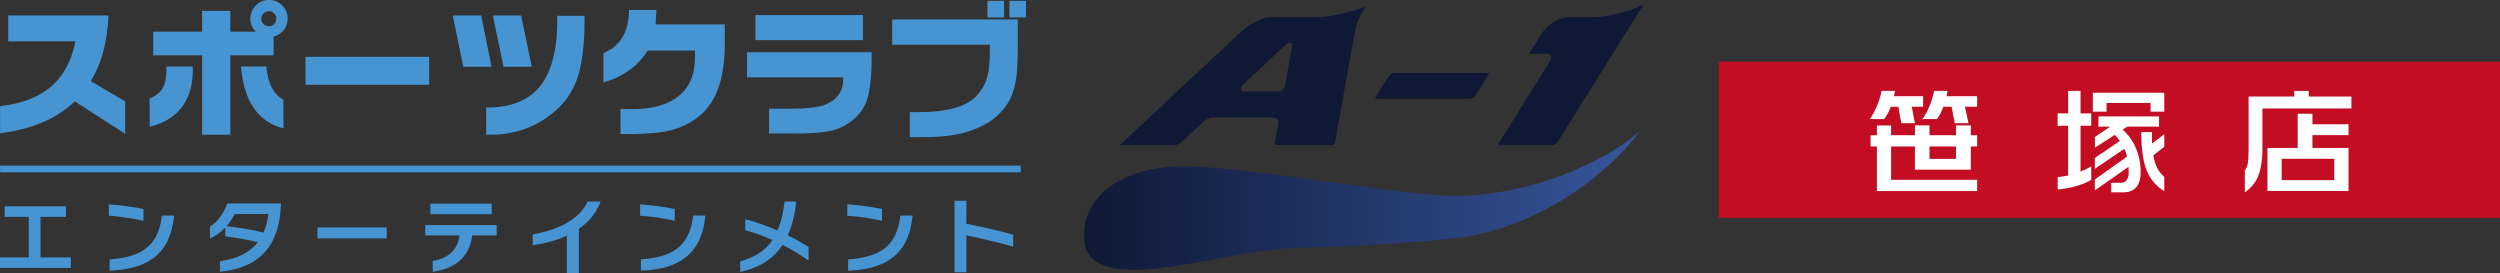 <?xml version="1.0" encoding="UTF-8"?> <svg xmlns="http://www.w3.org/2000/svg" xmlns:xlink="http://www.w3.org/1999/xlink" id="_レイヤー_2" viewBox="0 0 468.09 51.2"><rect x="0" y="0" width="468.09" height="51.2" fill="#333333" stroke="none"/><defs><style>.cls-1{fill:#fff;}.cls-2{fill:#0f1835;}.cls-3{fill:#4694d1;}.cls-4{fill:#c30d23;}.cls-5{fill:url(#_新規グラデーションスウォッチ);}.cls-6{fill:#0f1835;}</style><linearGradient id="_新規グラデーションスウォッチ" x1="202.99" y1="37.49" x2="307.12" y2="37.49" gradientUnits="userSpaceOnUse"><stop offset="0" stop-color="#0f1835"></stop><stop offset="1" stop-color="#37569d"></stop></linearGradient></defs><g id="_レイヤー_1-2"><path class="cls-6" d="M261.02,13.66c-.33,0-.81.31-1.02.66l-2.43,3.88c-.11.17-.1.27-.09.28,0,0,.03.02.12.02h17.63c.33,0,.81-.3,1.03-.64l2.43-3.88c.11-.18.1-.27.09-.29,0,0-.04-.03-.12-.03h-17.64Z"></path><path class="cls-6" d="M306.84,1.26h0c-1.56.82-6.2,1.96-8.01,1.96h-5.24c-1.64,0-3.89,1.4-4.92,3.05l-2.17,3.48c-.08.13-.09.21-.09.26,0,.02,0,.03,0,.03,0,0,.03.02.11.02h3.2c.3,0,.54.14.67.36.15.25.1.59-.1.93l-9.7,15.53c-.11.17-.1.28-.1.29,0,0,.04.02.12.02h10.03c.33,0,.81-.31,1.02-.65L307.71.88h0c-.18.05-.46.15-.87.37Z"></path><path class="cls-2" d="M255.61,1.33h0c-.65.25-5.98,1.89-8.82,1.89h-8.83c-1.45,0-3.88,1.13-5.31,2.47l-22.81,21.31c-.07.07-.12.13-.15.18h10.26c.32,0,.96-.27,1.36-.64l3.99-3.73c.49-.46,1.28-.82,1.8-.82h11.26c.32,0,.6.13.79.35.18.21.24.48.2.76l-.67,3.73c-.01.09,0,.17.05.23.06.08.17.12.3.12h10.3c.29,0,.57-.22.62-.47l3.83-21.31c.02-.1.45-2.09,1.93-4,.05-.06.06-.09.08-.13-.05.01-.09.03-.16.06ZM232.34,16.79c-.06-.16-.1-.49.38-.94l8.02-7.49c.38-.36.7-.47.96-.33.09.05.3.22.22.62l-1.34,7.49c-.1.56-.65.99-1.24.99h-6.38c-.43,0-.57-.24-.61-.34Z"></path><path class="cls-5" d="M221.64,31.15c12.21,0,40.38,5.53,51.09,5.53,12.22,0,26.88-5.45,34.39-12.22-6.2,8.46-19.54,18.45-34.76,20.14-15.22,1.69-26.38,1.5-32.81,2.03-7.8.66-18.07,3.52-25.83,3.85-5.66.24-10.14-.95-10.63-4.98-1.05-8.78,7.2-14.36,18.56-14.36Z"></path><path class="cls-3" d="M1.54,2.9h18.78c-.12,2.48-.45,4.72-.98,6.75-.53,2.02-1.31,3.87-2.33,5.54l6.43,3.79v6.08l-9.44-6.08c-1.71,1.64-3.72,2.96-6.05,3.94-2.33.98-4.97,1.66-7.93,2.04v-5.08c4.05-.46,7.23-1.69,9.54-3.67,2.31-1.98,3.83-4.81,4.57-8.47H1.54V2.9Z"></path><path class="cls-3" d="M28.02,23.73v-5.29c1.11-.43,1.91-1.06,2.41-1.91.49-.84.74-1.97.74-3.37v-.72h4.91c.13,3.01-.49,5.48-1.88,7.42-1.38,1.93-3.44,3.22-6.18,3.87ZM28.69,5.93h9.15v-3.9h5.29v3.9h4.74c-.34-.36-.59-.74-.75-1.13-.16-.39-.24-.82-.24-1.29,0-.97.34-1.8,1.02-2.49.68-.69,1.5-1.03,2.47-1.03s1.8.34,2.47,1.02c.68.68,1.02,1.5,1.02,2.47,0,.81-.23,1.51-.7,2.11-.46.6-1.11,1.03-1.93,1.28v3.49h-8.1v14.87h-5.29v-14.87h-9.15v-4.44ZM53.07,18.65v5.38c-2.34-.56-4.19-1.82-5.54-3.77-1.35-1.95-2.15-4.56-2.41-7.82h4.75c.14,1.61.48,2.94,1.03,3.98.55,1.04,1.27,1.78,2.17,2.23ZM50.35,2.1c-.38,0-.71.14-1,.41-.29.28-.43.6-.43.98s.14.71.43,1,.62.43,1,.43.7-.14.98-.43c.28-.29.41-.62.41-1s-.14-.7-.41-.98c-.28-.28-.6-.41-.98-.41Z"></path><path class="cls-3" d="M80.36,10.64v5.24h-23.16v-5.24h23.16Z"></path><path class="cls-3" d="M90.1,2.9l1.93,9.59h-5.29l-1.97-9.59h5.33ZM91.03,25.21v-5.08c4.66.04,8.07-1.35,10.23-4.17,2.16-2.81,3.18-7.15,3.08-13.01h5.11c.02,1.76-.03,3.36-.13,4.82-.1,1.45-.28,2.82-.51,4.11-.59,3.23-1.82,5.82-3.69,7.78-1.88,1.96-4.03,3.41-6.46,4.34-1.04.41-2.19.73-3.46.95-1.26.22-2.65.31-4.15.26ZM97.57,2.9l2,9.59h-5.3l-1.98-9.59h5.29Z"></path><path class="cls-3" d="M122.91,1.88l-.16,2.69h12.95v3.92c0,4.84-.98,8.61-2.93,11.31-1.13,1.54-2.69,2.78-4.7,3.71-1.5.7-3.15,1.14-4.92,1.32-1.78.18-3.67.27-5.7.27h-1.27v-4.69h1.46c1.92.07,3.63-.07,5.13-.43,1.13-.26,2.18-.67,3.15-1.21,1.11-.66,1.99-1.43,2.62-2.34,1.06-1.49,1.59-3.4,1.59-5.75v-1.21h-8.87c-.91,1.45-2.05,2.68-3.42,3.67s-2.99,1.76-4.85,2.29v-5.5c1.59-.65,2.78-1.64,3.57-2.97.79-1.33,1.19-3.03,1.21-5.1h5.13Z"></path><path class="cls-3" d="M139.88,9.78h23.32v1.4c0,2.41-.18,4.52-.54,6.31-.36,1.79-1.15,3.28-2.39,4.46-1.5,1.4-3.18,2.27-5.04,2.61-1.85.34-4.19.48-7,.42h-4.23v-4.62h4.03c1.33,0,2.6-.06,3.82-.18,1.29-.15,2.24-.37,2.87-.67.15-.08.4-.21.74-.39.35-.18.7-.44,1.06-.79.34-.34.65-.79.93-1.35.28-.56.42-1.27.42-2.13v-.37h-18v-4.71ZM141.45,2.82h20.13v4.7h-20.13V2.82Z"></path><path class="cls-3" d="M167.04,3.65h23.52v5.05c0,2.56-.1,4.55-.29,5.97-.24,1.58-.63,2.9-1.18,3.98-.44.84-1.04,1.66-1.8,2.45s-1.54,1.42-2.32,1.88c-1.75,1.02-3.61,1.74-5.59,2.14-1.97.4-4.22.59-6.75.55h-2.28v-4.68h1.8c3.32,0,5.99-.42,8.02-1.26,1.25-.52,2.25-1.23,3.01-2.15.77-.94,1.31-1.93,1.61-2.95.38-1.28.56-3.04.54-5.28v-.98h-18.28V3.65ZM187.99.16v3.1h-3.1V.16h3.1ZM192.1.16v3.1h-3.1V.16h3.1Z"></path><path class="cls-3" d="M0,50.15v-1.95h5.38v-7.59H.87v-1.98h11.49v1.98h-4.78v7.59h5.68v1.97l-13.27-.02Z"></path><path class="cls-3" d="M20.37,40.38v-2.12c1.98.14,4.4.44,6.49.86v2.22c-2.09-.48-4.5-.81-6.49-.95ZM20.52,50.68v-2.11c5.43-.41,9.08-2.05,9.79-8.21h2.28c-.67,7.29-5.01,10.05-12.07,10.32Z"></path><path class="cls-3" d="M41.18,50.89v-1.97c3.4-.5,5.67-1.72,7.1-3.57-2.09-.52-4.17-.86-6.1-1.08,0,0,0-1.69,0-1.67-.81.86-1.8,1.59-2.87,2.06v-2.23c1.37-.83,2.59-2.48,3.25-4.34h10.04v.2c-.25,6.54-2.89,11.75-11.41,12.6ZM43.97,40.07c-.41.76-.92,1.55-1.56,2.28,2.28.27,4.65.62,6.93,1.2.45-1.03.75-2.2.91-3.48h-6.27Z"></path><path class="cls-3" d="M59.44,44.63v-2.04h12.97v2.04h-12.97Z"></path><path class="cls-3" d="M88.42,44.08c-.55,4.34-3.59,6.31-7.4,6.79v-2.01c3-.47,4.71-2.22,5.03-4.78h-6.43v-1.94h13.38v1.94h-4.57ZM80.58,40.1v-1.97h11.49v1.97h-11.49Z"></path><path class="cls-3" d="M108.39,42.85v8.35h-2.25v-7.07c-2,.92-4.25,1.47-6.4,1.8v-2.03c6.09-1.14,8.98-3.45,10.3-6.17h2.42c-.84,2.23-2.29,3.87-4.07,5.12Z"></path><path class="cls-3" d="M119.85,40.38v-2.12c1.98.14,4.4.44,6.49.86v2.22c-2.09-.48-4.5-.81-6.49-.95ZM120,50.68v-2.11c5.43-.41,9.08-2.05,9.79-8.21h2.28c-.67,7.29-5.01,10.05-12.07,10.32Z"></path><path class="cls-3" d="M146.52,45.86c-1.78,2.73-4.39,4.25-7.93,5.07v-2c2.59-.72,4.65-1.9,6.04-3.98-1.84-.84-3.23-1.33-5.09-1.83v-2.08c1.98.53,3.7,1.12,6.02,2.11.8-1.79,1.12-3.51,1.33-5.4h2.19c-.2,2.08-.66,4.26-1.58,6.31,1.47.73,2.73,1.45,3.9,2.2v2.53c-1.53-1.05-3.03-2-4.89-2.93Z"></path><path class="cls-3" d="M158.65,40.38v-2.12c1.98.14,4.4.44,6.49.86v2.22c-2.09-.48-4.5-.81-6.49-.95ZM158.8,50.68v-2.11c5.43-.41,9.09-2.05,9.79-8.21h2.28c-.67,7.29-5.01,10.05-12.07,10.32Z"></path><path class="cls-3" d="M180.94,44.05s0,6.93,0,6.93h-2.22v-13.39h2.22v4.31c3.01.61,5.99,1.25,8.77,2.05v2.23c-3-.83-5.99-1.55-8.77-2.12Z"></path><rect class="cls-3" x=".02" y="31.01" width="191.09" height="1.25"></rect><rect class="cls-4" x="321.81" y="11.53" width="146.28" height="29.26"></rect><path class="cls-1" d="M354.81,17.02l-.18.99h5.44v1.97h-2.12l.59,3.09h-2.55l-.55-3.09h-1.41c-.33.89-.75,1.66-1.25,2.31h-2.69c.41-.53.84-1.32,1.3-2.37.46-1.05.75-2.01.89-2.91h2.53ZM354.08,23.48v1.84h4.46v-1.84h2.73v1.84h4.96v-1.84h2.78v1.84h1.18v2.1h-1.18v4.35h-10.47v-4.35h-4.46v6.25h16.11v2.1h-18.77v-8.34h-1.18v-2.1h1.18v-1.84h2.66ZM364.66,17.02l-.2.99h5.73v1.97h-2.28l.66,3.09h-2.57l-.59-3.09h-1.55c-.17.46-.34.88-.52,1.24-.18.37-.41.72-.68,1.07h-2.73c.44-.55.88-1.33,1.31-2.35.43-1.01.72-1.99.88-2.93h2.55ZM361.27,29.75h4.96v-2.33h-4.96v2.33Z"></path><path class="cls-1" d="M385.27,21.23h1.96v-4.22h2.32v4.22h2v2.31h-2v8.6c.29-.12.62-.27.99-.45s.71-.37,1.01-.56v2.55c-.73.45-1.66.83-2.79,1.16-1.13.32-2.29.54-3.49.64v-2.31c.32-.04.63-.09.94-.13.31-.04.65-.1,1.01-.17v-9.32h-1.96v-2.31ZM405.23,17.36v3.55h-2.57v-1.62h-8.24v1.62h-2.57v-3.55h13.38ZM392.9,21.79h11.35v1.92h-5.92l-.89.56c1.03.91,1.84,2.01,2.41,3.31.64,1.43.96,2.98.96,4.67,0,1.17-.25,2.07-.75,2.7-.55.7-1.37,1.06-2.48,1.06h-2.28v-1.79h1.84c.47,0,.83-.18,1.07-.53.24-.35.36-.84.36-1.46l-.04-.99-6.3,4.41v-2.05l6.03-4.28c-.11-.48-.28-.96-.52-1.45l-5.51,3.74v-2.03l4.67-3.18c-.15-.2-.3-.4-.43-.61-.08-.1-.24-.28-.5-.54l-3.73,2.4v-2.01l2.87-1.92h-2.21v-1.92ZM405.23,27.48l-2.05,1.6c.3,1.86.99,3.2,2.05,4.02v2.7c-1.64-1.01-2.78-2.42-3.43-4.24-.58-1.61-.87-3.89-.87-6.83h2v2.16l2.3-1.77v2.36Z"></path><path class="cls-1" d="M432.28,17.02v1.06h7.99v2.23h-16.66v7.41c0,2.39-.32,4.26-.96,5.62-.49,1.02-1.27,1.92-2.34,2.7v-4.17c.3-.37.5-.84.58-1.38.08-.55.13-1.47.13-2.77v-9.64h8.54v-1.06h2.73ZM432.97,21.3v1.97h6.76v2.03h-6.76v2.4h6.76v8.06h-15.18v-8.06h5.66v-6.4h2.76ZM427.21,33.73h9.85v-4h-9.85v4Z"></path></g></svg> 